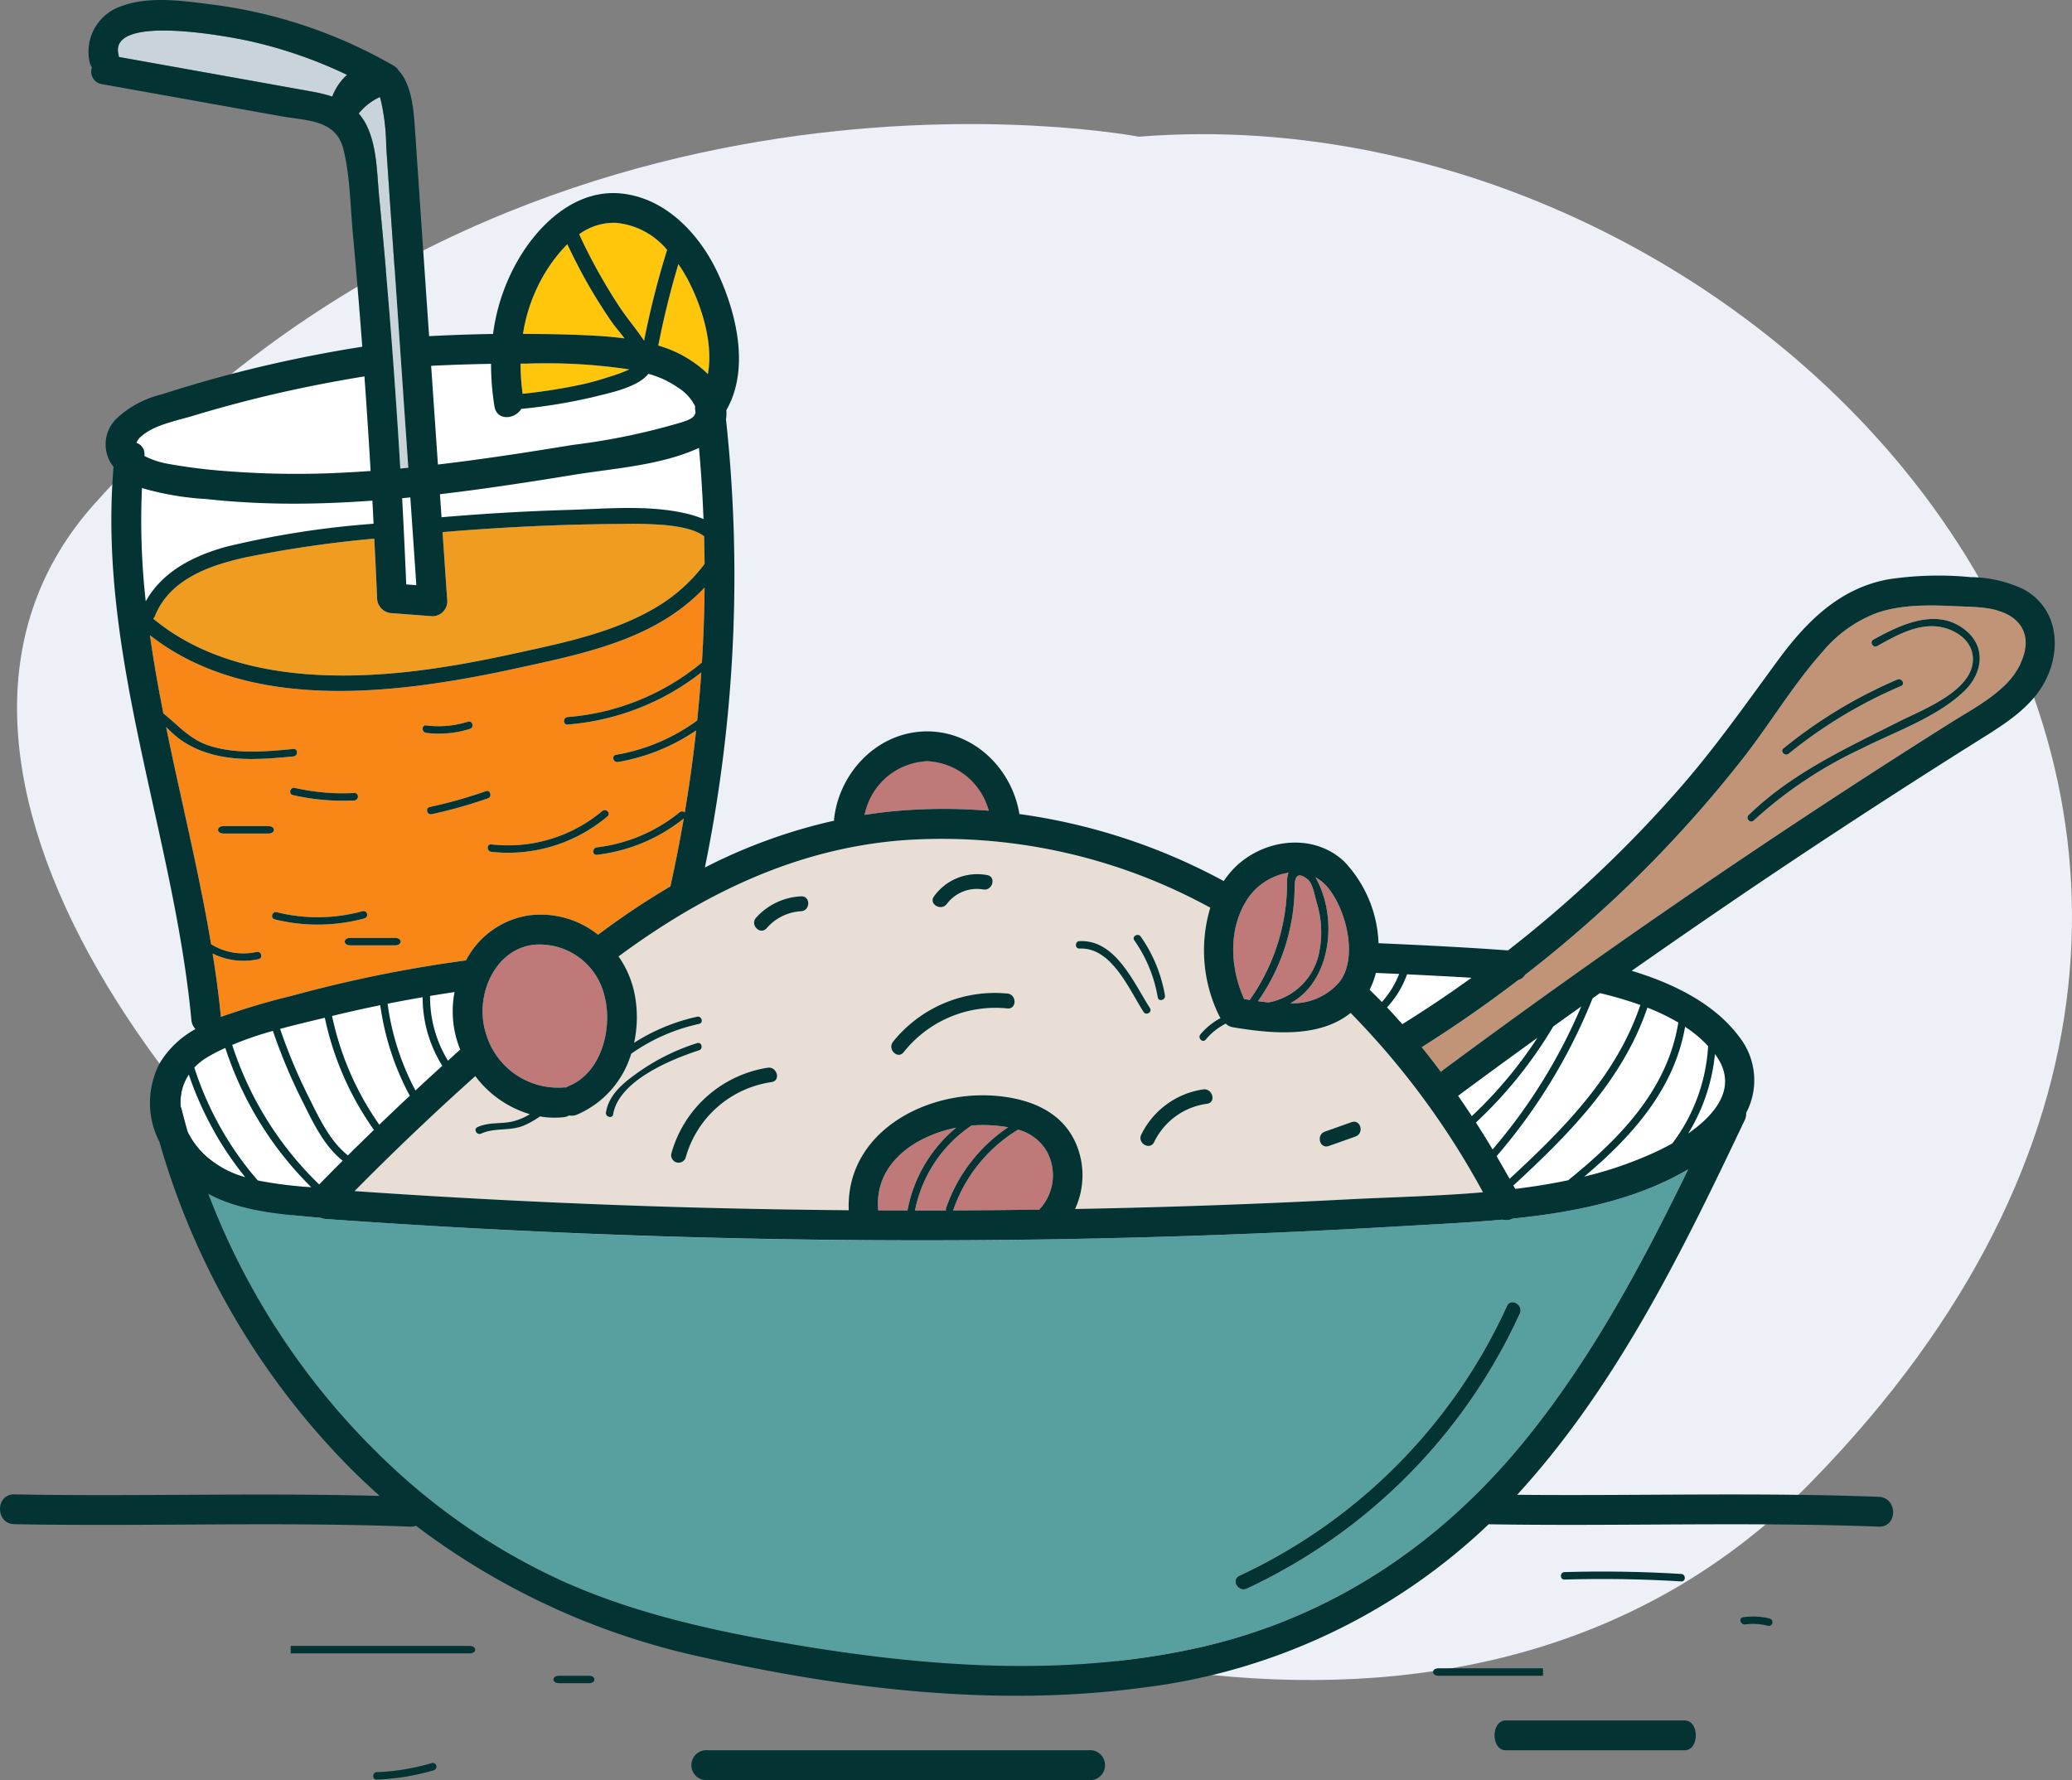 <svg xmlns="http://www.w3.org/2000/svg" width="223.775" height="192.277" viewBox="0 0 223.775 192.277">
  <rect x="0" y="0" width="223.775" height="192.277" fill="#808080" stroke="none"/>
  <defs>
    <style>
      .cls-1 {
        fill: #edf0f7;
      }

      .cls-2 {
        fill: #c9d4da;
      }

      .cls-3 {
        fill: #ffc60b;
      }

      .cls-4 {
        fill: #bf7979;
      }

      .cls-5 {
        fill: #fff;
      }

      .cls-6 {
        fill: #c19478;
      }

      .cls-7 {
        fill: #58a0a0;
      }

      .cls-8 {
        fill: #e8ded5;
      }

      .cls-9 {
        fill: #f09c20;
      }

      .cls-10 {
        fill: #f98717;
      }

      .cls-11 {
        fill: #033333;
      }

      .cls-12 {
        fill: none;
        stroke: #033333;
        stroke-linecap: round;
        stroke-linejoin: round;
        stroke-width: 0;
      }
    </style>
  </defs>
  <g id="Ebene_2" data-name="Ebene 2">
    <g id="Ebene_1-2" data-name="Ebene 1">
      <g>
        <path class="cls-1" d="M122.984,14.766c69.537-5.558,142.106,74.158,72.665,145.274S-36.711,106.868,10.187,54.442,122.984,14.766,122.984,14.766Z"/>
        <path class="cls-2" d="M42.825,32.002C42.453,26.577,42.062,21.153,41.708,15.726a23.213,23.213,0,0,0-.565-4.841c-.042-.15-.077-.282-.111-.406a6.26,6.26,0,0,0-2.291,1.783,5.903,5.903,0,0,1,.758,1.101c1.231,2.347,1.197,5.312,1.449,7.885q1.436,14.658,2.283,29.365c.289-.027.576-.06.865-.088Q43.461,41.263,42.825,32.002Z"/>
        <path class="cls-3" d="M65.751,40.717a16.543,16.543,0,0,0,2.221-.816,60.895,60.895,0,0,0-11.083-.625c-.223-.001-.446.002-.669.002a23.066,23.066,0,0,0,.223,3.261,62.682,62.682,0,0,0,6.339-1A29.536,29.536,0,0,0,65.751,40.717Z"/>
        <path class="cls-3" d="M71.094,37.325a12.848,12.848,0,0,1,4.976,2.719c.131.12.257.246.38.373.598-3.274-.613-7.145-1.994-9.885a17.1,17.1,0,0,0-1.191-2.007Q71.965,32.872,71.094,37.325Z"/>
        <path class="cls-4" d="M106.786,87.572a6.826,6.826,0,0,0-13.412.449c1.493-.232,3.008-.407,4.549-.513A59.626,59.626,0,0,1,106.786,87.572Z"/>
        <path class="cls-3" d="M66.95,33.215c.814,1.224,1.799,2.364,2.609,3.591a93.282,93.282,0,0,1,2.488-9.812,8.167,8.167,0,0,0-5.491-2.921,6.338,6.338,0,0,0-4.008,1.233A59.737,59.737,0,0,0,66.95,33.215Z"/>
        <path class="cls-5" d="M34.47,127.943q1.259-1.295,2.538-2.57c-2.097-1.646-3.315-4.375-4.484-6.703a59.553,59.553,0,0,1-3.051-7.32,37.719,37.719,0,0,0-4.398,1.515A36.6,36.6,0,0,0,34.47,127.943Z"/>
        <path class="cls-5" d="M41.07,108.576c-1.681.345-3.358.71-5.024,1.123-.06.015-.124.03-.184.045a31.843,31.843,0,0,0,5.101,11.744q1.637-1.578,3.298-3.129A28.807,28.807,0,0,1,41.07,108.576Z"/>
        <path class="cls-3" d="M62.843,36.19c1.496.061,3.059.154,4.608.362-.488-.656-1.056-1.294-1.488-1.926q-1.019-1.492-1.946-3.044c-1.007-1.689-1.914-3.43-2.748-5.208a16.874,16.874,0,0,0-3.079,4.331,18.032,18.032,0,0,0-1.712,5.359C58.602,36.071,60.724,36.104,62.843,36.19Z"/>
        <path class="cls-5" d="M49.058,111.145a11.125,11.125,0,0,1,.034-3.989q-1.324.2-2.644.419a13.195,13.195,0,0,0,1.929,6.998c.443-.4.884-.803,1.329-1.201A11.416,11.416,0,0,1,49.058,111.145Z"/>
        <path class="cls-5" d="M15.588,49.252a9.005,9.005,0,0,0,2.466.834,60.369,60.369,0,0,0,6.536.817,97.109,97.109,0,0,0,12.457.152q1.492-.071,2.981-.179-.299-5.112-.667-10.221c-3.999.654-7.971,1.45-11.903,2.433q-3.328.832-6.612,1.825c-1.78.538-4.096.931-5.551,2.173a1.802,1.802,0,0,0-.57.752A1.279,1.279,0,0,1,15.588,49.252Z"/>
        <path class="cls-5" d="M171.096,127.094a41.619,41.619,0,0,0,7.772-2.691c.545-.256,1.142-.559,1.751-.903a19.23,19.23,0,0,0,3.857-10.508,13.796,13.796,0,0,0-2.488-2.082C180.813,117.684,176.209,122.791,171.096,127.094Z"/>
        <path class="cls-5" d="M161.63,124.885q.713,1.212,1.405,2.446c5.829-5.374,11.561-11.151,14.125-18.778a40.483,40.483,0,0,0-4.373-1.282c-.263.186-.524.376-.787.563A60.478,60.478,0,0,1,161.63,124.885Z"/>
        <path class="cls-6" d="M211.532,65.493c-2.918-.135-5.97-.251-8.778.698a14.01,14.01,0,0,0-5.853,4.141c-3.196,3.556-5.679,7.774-8.626,11.539a134.345,134.345,0,0,1-10.635,12.034,135.508,135.508,0,0,1-12.921,11.388,1.263,1.263,0,0,1-.732.56q-5.052,3.866-10.443,7.261,1.068,1.316,2.078,2.673a1.801,1.801,0,0,1,.236-.213q15.98-11.83,32.472-22.948,7.115-4.792,14.324-9.444,3.932-2.538,7.891-5.033c2.107-1.329,4.459-2.56,6.209-4.361,1.681-1.73,3.104-4.92.9-6.851C216.058,65.539,213.535,65.586,211.532,65.493Zm-18.92,15.346a51.578,51.578,0,0,1,12.3-7.44c.472-.202.881.492.406.695a50.868,50.868,0,0,0-12.137,7.314C192.782,81.733,192.21,81.166,192.612,80.84Zm19.493-6.157c-2.963,2.821-7.453,4.351-11.055,6.18a46.014,46.014,0,0,0-11.634,7.755c-.371.362-.941-.207-.569-.569,4.647-4.538,10.536-7.218,16.259-10.114,2.562-1.297,8.191-3.384,7.962-6.938-.137-2.126-2.431-3.325-4.321-3.355-2.17-.034-4.172,1.124-6.009,2.141-.454.251-.859-.444-.406-.695,2.977-1.649,6.903-3.524,9.972-.993C214.574,69.966,214.083,72.799,212.104,74.683Z"/>
        <path class="cls-5" d="M185.211,113.855a20.064,20.064,0,0,1-2.892,8.584c3.012-2.089,5.508-5.127,2.892-8.583Z"/>
        <path class="cls-5" d="M61.867,48.057a71.582,71.582,0,0,0,11.803-2.455c.726-.25,1.319-.459,1.443-1.011-.014-.123-.025-.247-.039-.37a1.716,1.716,0,0,1-.005-.286c-.011-.043-.014-.079-.028-.125A5.114,5.114,0,0,0,73.207,41.853a10.283,10.283,0,0,0-3.184-1.474c-1.171,1.491-4.322,2.087-5.818,2.474A59.224,59.224,0,0,1,56.294,44.168c-.679,1.133-2.636,1.325-2.893-.275a28.538,28.538,0,0,1-.367-4.591q-3.239.049-6.474.212.366,5.332.732,10.665C52.169,49.606,57.025,48.851,61.867,48.057Z"/>
        <path class="cls-2" d="M37.48,8.086A48.859,48.859,0,0,0,26.833,4.412c-2.013-.441-15.227-2.991-14.023,1.536a1.711,1.711,0,0,1,.034.21q10.373,1.858,20.747,3.718a16.691,16.691,0,0,1,2.294.557A5.988,5.988,0,0,1,37.48,8.086Z"/>
        <path class="cls-7" d="M163.375,131.626a1.573,1.573,0,0,1-1.111.112c-3.596.33-7.17.491-10.546.691q-19.543,1.156-39.125,1.45-38.751.582-77.45-2.212a1.71,1.71,0,0,1-.516-.123c-4.067-.373-8.502-.63-12.131-2.595a78.439,78.439,0,0,0,20.525,30.135,68.818,68.818,0,0,0,17.239,11.476c7.396,3.412,15.42,5.301,23.407,6.722,14.924,2.656,30.606,4.035,45.545.744,14.335-3.158,26.245-11.093,35.456-22.413,7.219-8.872,12.652-19.034,17.656-29.312C176.726,129.605,170.046,130.946,163.375,131.626Zm.764,10.262a60.541,60.541,0,0,1-29.478,29.708c-.935.434-1.752-.954-.813-1.39a59.189,59.189,0,0,0,28.9-29.13C163.177,140.132,164.564,140.951,164.138,141.887Z"/>
        <path class="cls-5" d="M35.081,109.932c-1.567.378-3.2.763-4.832,1.203a58.116,58.116,0,0,0,2.97,7.128c1.134,2.259,2.329,4.946,4.354,6.537.929-.926,1.87-1.839,2.812-2.752A32.574,32.574,0,0,1,35.081,109.932Z"/>
        <path class="cls-5" d="M19.595,119.762c.207.833.433,1.661.667,2.487a8.828,8.828,0,0,0,1.768,2.429,10.687,10.687,0,0,0,4.481,2.493,35.815,35.815,0,0,1-6.118-11.101,5.514,5.514,0,0,0-.881,3.463A1.766,1.766,0,0,1,19.595,119.762Z"/>
        <path class="cls-5" d="M45.644,107.714q-1.898.327-3.786.704a27.809,27.809,0,0,0,3.011,9.372q1.441-1.341,2.899-2.666A13.95,13.95,0,0,1,45.644,107.714Z"/>
        <path class="cls-8" d="M97.922,90.728c-11.695.802-21.856,5.738-31.119,12.577a10.716,10.716,0,0,1,1.675,3.776,12.933,12.933,0,0,1,.005,5.557,20.83,20.83,0,0,1,6.805-2.818c.506-.111.72.665.214.776a20.063,20.063,0,0,0-7.334,3.224,10.374,10.374,0,0,1-5.842,6.571,1.401,1.401,0,0,1-.854.092,1.714,1.714,0,0,1-.651.198,9.498,9.498,0,0,1-2.509-.09,9.293,9.293,0,0,1-1.777.998c-1.472.603-3.144.196-4.566.854-.467.216-.876-.478-.406-.695,1.214-.562,2.412-.328,3.695-.594a6.346,6.346,0,0,0,1.962-.807,11.419,11.419,0,0,1-5.886-4.113Q44.634,122.26,38.292,128.656q18.355,1.255,36.75,1.774,8.309.226,16.622.292C91.322,122.427,99.819,117.741,107.504,118.362c3.708.3,7.316,1.694,8.786,5.369a8.679,8.679,0,0,1-.181,6.858q14.62-.278,29.227-1.026c4.809-.25,9.837-.35,14.826-.778a86.519,86.519,0,0,0-14.296-19.374c-3.387,2.738-8.544,2.246-12.684,1.554a1.413,1.413,0,0,1-.803-.398,6.832,6.832,0,0,0-2.164,1.729c-.333.398-.899-.174-.569-.569a7.384,7.384,0,0,1,2.172-1.761,1.723,1.723,0,0,1-.166-.28,16.025,16.025,0,0,1-.941-11.643A60.285,60.285,0,0,0,97.922,90.728ZM66.223,120.36c-.085.511-.861.293-.776-.214.334-2.005,1.989-3.262,3.566-4.381a23.019,23.019,0,0,1,6.273-3.094c.495-.16.705.617.214.776C72.439,114.439,66.825,116.75,66.223,120.36Zm17.113-3.478a11.302,11.302,0,0,0-9.281,8.153.806.806,0,0,1-1.552-.428,12.864,12.864,0,0,1,10.405-9.277C83.923,115.176,84.357,116.727,83.336,116.882Zm3.181-18.455a5.319,5.319,0,0,0-3.723,1.841c-.691.775-1.826-.367-1.138-1.138a6.959,6.959,0,0,1,4.862-2.312C87.554,96.757,87.547,98.368,86.517,98.428Zm14.356-1.608a5.758,5.758,0,0,1,5.739-2.297c1.02.178.586,1.73-.428,1.553a4.057,4.057,0,0,0-3.921,1.557C101.652,98.456,100.255,97.652,100.873,96.819Zm7.926,12.108a12.646,12.646,0,0,0-11.21,4.732c-.65.807-1.782-.339-1.139-1.139a14.109,14.109,0,0,1,12.348-5.204C109.823,107.414,109.83,109.025,108.799,108.927Zm34.28,13.308q1.445-.513,2.89-1.026c.98-.348,1.398,1.208.428,1.553q-1.445.513-2.89,1.026C142.527,124.135,142.109,122.579,143.079,122.235ZM123.198,101.164a15.654,15.654,0,0,1,2.616,6.354c.088.508-.688.724-.776.214a15.108,15.108,0,0,0-2.535-6.161C122.205,101.144,122.903,100.743,123.198,101.164Zm-6.614,1.294c-.519.024-.516-.781,0-.805,3.903-.181,5.854,4.497,7.614,7.246.28.438-.416.841-.695.406C121.917,106.83,120.052,102.297,116.583,102.458Zm13.356,15.214c1.015-.147,1.45,1.405.428,1.553a7.427,7.427,0,0,0-5.721,4.142c-.458.931-1.846.114-1.39-.813A8.889,8.889,0,0,1,129.939,117.672Z"/>
        <path class="cls-4" d="M136.989,108.279a6.828,6.828,0,0,0,5.516-5.579,10.836,10.836,0,0,0-.306-5.223c-.196-.685-.426-2.054-.943-2.473-1.172-.951-1.435-.234-1.434.785a21.676,21.676,0,0,1-3.964,12.355Q136.414,108.221,136.989,108.279Z"/>
        <path class="cls-5" d="M167.751,110.875a46.794,46.794,0,0,1-8.355,10.374q.921,1.437,1.803,2.909a59.36,59.36,0,0,0,9.576-15.447Q169.261,109.79,167.751,110.875Z"/>
        <path class="cls-5" d="M163.437,128.055c.068.122.136.244.203.366,1.928-.236,3.841-.54,5.724-.936,5.526-4.47,10.723-9.742,11.893-17.035a22.873,22.873,0,0,0-3.343-1.613C175.279,116.643,169.408,122.554,163.437,128.055Z"/>
        <path class="cls-4" d="M134.368,107.914q.295.049.602.097A21.942,21.942,0,0,0,139.006,95.13a2.612,2.612,0,0,1,.152-.862,6.516,6.516,0,0,0-4.352,2.722C132.62,100.195,132.826,104.494,134.368,107.914Z"/>
        <path class="cls-4" d="M57.553,102.058c-4.285.583-6.298,5.697-5.093,9.493a8.108,8.108,0,0,0,8.361,5.911,1.73,1.73,0,0,1,.323-.001,1.825,1.825,0,0,1,.325-.175c3.522-1.456,4.69-6.252,3.83-9.637A7.194,7.194,0,0,0,57.553,102.058Z"/>
        <path class="cls-5" d="M151.96,105.242a10.455,10.455,0,0,1-2.161,3.569c.563.597,1.106,1.207,1.645,1.818q3.825-2.389,7.483-5.016Q155.445,105.4,151.96,105.242Z"/>
        <path class="cls-5" d="M151.107,105.201q-1.258-.058-2.516-.112a8.107,8.107,0,0,1-.677,1.817c.446.439.893.877,1.325,1.325A9.652,9.652,0,0,0,151.107,105.201Z"/>
        <path class="cls-4" d="M139.354,108.367a6.584,6.584,0,0,0,5.367-2.377c1.97-2.662.635-7.902-1.422-10.245a4.507,4.507,0,0,0-1.232-.984C144.601,99.238,143.699,106.042,139.354,108.367Z"/>
        <path class="cls-5" d="M22.265,53.902a30.983,30.983,0,0,1-6.789-1.145c-.049-.017-.096-.04-.144-.058a78.536,78.536,0,0,0,.408,12.257c1.804-3.234,5.177-4.937,8.746-5.911a98.014,98.014,0,0,1,15.862-2.471c-.043-.833-.081-1.665-.126-2.498-3.132.225-6.269.355-9.411.323C27.956,54.37,25.101,54.215,22.265,53.902Z"/>
        <path class="cls-9" d="M16.744,66.518a.852.852,0,0,1-.204.302c4.98,4.157,11.519,5.771,17.929,6.084,7.095.346,14.151-.796,21.061-2.305,5.337-1.166,10.99-2.305,15.696-5.22a18.087,18.087,0,0,0,4.869-4.471q-.011-1.494-.054-2.987c-1.124-.878-3.287-1.114-4.31-1.214a44.163,44.163,0,0,0-4.499-.114c-6.49.031-12.973.339-19.439.883q.257,3.738.513,7.475a1.617,1.617,0,0,1-1.61,1.61l-4.361-.332a1.653,1.653,0,0,1-1.61-1.61c-.088-2.147-.198-4.293-.304-6.44a127.186,127.186,0,0,0-13.892,2.023C22.687,61.043,18.328,62.56,16.744,66.518Z"/>
        <path class="cls-5" d="M47.513,53.381q.086,1.244.171,2.489c4.515-.382,9.039-.654,13.568-.786,4.119-.12,8.579-.563,12.638.335a12.516,12.516,0,0,1,2.088.644q-.149-3.849-.488-7.692c-4.071,1.898-9.222,2.213-13.549,2.918C57.155,52.07,52.343,52.813,47.513,53.381Z"/>
        <path class="cls-10" d="M50.325,103.738a9.201,9.201,0,0,1,6.797-4.863,9.92,9.92,0,0,1,7.468,2.09,83.5,83.5,0,0,1,7.81-5.219q.816-3.655,1.447-7.341A18.383,18.383,0,0,1,64.459,92.333c-.514.062-.508-.744,0-.805a17.406,17.406,0,0,0,8.946-3.786.423.423,0,0,1,.553.018q.743-4.414,1.228-8.86A21.361,21.361,0,0,1,66.741,82.311c-.508.088-.723-.688-.214-.776a20.695,20.695,0,0,0,8.772-3.709q.264-2.591.442-5.189a26.82,26.82,0,0,1-14.436,5.626c-.517.042-.513-.764,0-.805a25.931,25.931,0,0,0,14.504-5.891q.247-4.043.288-8.096a20.326,20.326,0,0,1-2.38,2.141C68.669,69.494,62.04,70.823,55.959,72.152c-12.618,2.758-28.845,5.008-39.766-3.535.399,2.825.9,5.641,1.455,8.453,1.579,1.237,2.822,2.788,4.944,3.472,2.941.947,6.078.642,9.098.361.517-.048.511.757,0,.805-3.088.288-6.306.581-9.312-.39A10.258,10.258,0,0,1,19.269,79.733a14.558,14.558,0,0,1-1.329-1.207c1.594,7.821,3.548,15.612,4.86,23.465a6.599,6.599,0,0,0,4.917.834c.506-.11.72.666.214.776a7.461,7.461,0,0,1-4.966-.603c.363,2.275.669,4.555.893,6.843a78.158,78.158,0,0,1,7.781-2.312A142.886,142.886,0,0,1,50.325,103.738Zm14.716-16.134c.395-.33.967.237.569.569A16.615,16.615,0,0,1,53.061,92.012c-.511-.055-.515-.86,0-.805A15.837,15.837,0,0,0,65.042,87.604ZM52.689,86.234a50.399,50.399,0,0,1-6.063,1.71c-.506.109-.72-.667-.214-.776a50.413,50.413,0,0,0,6.063-1.71C52.965,85.285,53.175,86.063,52.689,86.234Zm-6.659-7.879a10.515,10.515,0,0,0,4.509-.402c.496-.156.707.622.214.776a11.043,11.043,0,0,1-4.723.43C45.521,79.097,45.517,78.291,46.029,78.355ZM42.666,102.111H37.835c-.805,0-.805-.805,0-.805H42.666C43.471,101.306,43.471,102.111,42.666,102.111ZM31.846,85.105a23.39,23.39,0,0,0,6.42.551c.519-.026.516.779,0,.805a24.171,24.171,0,0,1-6.634-.58C31.126,85.766,31.341,84.99,31.846,85.105Zm-7.696,4.931h0c-.805,0-.805-.805,0-.805h4.83c.805,0,.805.805,0,.805ZM29.885,98.53a18.36,18.36,0,0,0,9.284-.111.403.403,0,0,1,.214.776,19.286,19.286,0,0,1-9.712.111C29.167,99.183,29.381,98.407,29.885,98.53Z"/>
        <path class="cls-4" d="M112.994,124.262a5.104,5.104,0,0,0-3.04-2.241,16.373,16.373,0,0,0-7.004,8.698c-.004.011-.011.016-.016.026q4.651-.019,9.301-.089A5.379,5.379,0,0,0,112.994,124.262Z"/>
        <path class="cls-5" d="M44.968,63.21q-.325-4.742-.651-9.484c-.296.029-.591.061-.887.089.17,3.103.312,6.207.445,9.312Z"/>
        <path class="cls-4" d="M102.177,130.75a.345.345,0,0,1-.004-.246,17.234,17.234,0,0,1,6.706-8.743,16.013,16.013,0,0,0-2.7-.239c-.409-.005-.83.017-1.254.052a14.376,14.376,0,0,0-6.105,9.175C99.939,130.75,101.058,130.754,102.177,130.75Z"/>
        <path class="cls-4" d="M103.267,121.808c-4.481.895-8.897,3.925-8.415,8.932q1.579.008,3.157.008A15.208,15.208,0,0,1,103.267,121.808Z"/>
        <path class="cls-5" d="M157.47,118.36c.503.727,1.002,1.457,1.486,2.199a46.13,46.13,0,0,0,7.085-8.461q-4.297,3.104-8.56,6.255Z"/>
        <path class="cls-5" d="M27.836,127.509a44.478,44.478,0,0,0,5.784.728,37.435,37.435,0,0,1-9.283-15.048,20.549,20.549,0,0,0-1.957,1.013,6.481,6.481,0,0,0-1.391,1.111A34.905,34.905,0,0,0,27.836,127.509Z"/>
        <path class="cls-11" d="M82.908,115.33a12.864,12.864,0,0,0-10.405,9.277.806.806,0,0,0,1.552.428,11.302,11.302,0,0,1,9.281-8.153C84.357,116.727,83.923,115.176,82.908,115.33Z"/>
        <path class="cls-11" d="M123.256,122.553c-.455.927.933,1.744,1.39.813a7.427,7.427,0,0,1,5.721-4.142c1.022-.148.587-1.7-.428-1.553A8.889,8.889,0,0,0,123.256,122.553Z"/>
        <path class="cls-11" d="M143.507,123.787q1.445-.513,2.89-1.026c.97-.344.552-1.9-.428-1.553q-1.445.513-2.89,1.026C142.109,122.579,142.527,124.135,143.507,123.787Z"/>
        <path class="cls-11" d="M102.263,97.632a4.057,4.057,0,0,1,3.921-1.557c1.013.177,1.448-1.374.428-1.553a5.758,5.758,0,0,0-5.739,2.297C100.255,97.652,101.652,98.456,102.263,97.632Z"/>
        <path class="cls-11" d="M108.799,107.317A14.109,14.109,0,0,0,96.451,112.521c-.644.8.488,1.946,1.139,1.139a12.646,12.646,0,0,1,11.21-4.732C109.83,109.025,109.823,107.414,108.799,107.317Z"/>
        <path class="cls-11" d="M86.517,96.818a6.959,6.959,0,0,0-4.862,2.312c-.688.771.447,1.914,1.138,1.138a5.319,5.319,0,0,1,3.723-1.841C87.547,98.368,87.554,96.757,86.517,96.818Z"/>
        <path class="cls-11" d="M162.748,141.075A59.189,59.189,0,0,1,133.848,170.205c-.939.436-.122,1.824.813,1.39a60.541,60.541,0,0,0,29.478-29.708C164.564,140.951,163.177,140.132,162.748,141.075Z"/>
        <path class="cls-11" d="M218.562,63.659a13.698,13.698,0,0,0-5.751-1.32,36.136,36.136,0,0,0-8.856.235c-5.264.957-8.852,4.553-11.903,8.703-3.421,4.653-6.704,9.339-10.502,13.705a133.315,133.315,0,0,1-18.686,17.677c-4.655-.343-9.32-.571-13.983-.777a13.503,13.503,0,0,0-3.744-8.86c-3.454-3.206-8.997-2.351-12.051.97a11.104,11.104,0,0,0-.927,1.174,64.779,64.779,0,0,0-22.065-7.236c-.782-4.846-4.867-8.929-9.967-8.928-5.29.001-9.496,4.391-10.046,9.472a1.635,1.635,0,0,0-.001.173,58.58,58.58,0,0,0-13.952,5.058A157.481,157.481,0,0,0,78.407,45.295a3.808,3.808,0,0,0,.034-.983c2.542-4.42,1.123-10.41-.896-14.765-1.935-4.174-5.561-8.116-10.382-8.639-4.987-.541-9.042,3.332-11.323,7.367a21.549,21.549,0,0,0-2.59,7.799c-2.304.034-4.607.117-6.908.236q-.448-6.521-.895-13.041c-.204-2.978-.396-5.957-.605-8.934-.136-1.944-.241-4.163-1.201-5.909a4.083,4.083,0,0,0-.581-.799,1.489,1.489,0,0,0-.516-.514A52.461,52.461,0,0,0,23.074.514c-3.119-.401-6.951-.993-9.967.157a5.169,5.169,0,0,0-3.402,6.133,1.648,1.648,0,0,0,.224.49A1.357,1.357,0,0,0,11.031,9.091q9.689,1.736,19.378,3.473c2.746.492,5.877.348,6.677,3.547.727,2.907.742,6.095,1.018,9.073.379,4.086.712,8.176,1.023,12.268a146.534,146.534,0,0,0-14.371,3.006q-3.685.974-7.314,2.147a10.83,10.83,0,0,0-4.828,2.58,3.884,3.884,0,0,0-.349,5.246c-1.735,20.337,6.515,39.7,8.405,59.735a1.63,1.63,0,0,0,.441.989,10.31,10.31,0,0,0-3.822,3.618,9.208,9.208,0,0,0-.07,8.567A82.199,82.199,0,0,0,36.792,157.52q2.047,2.135,4.224,4.063c-13.151-.356-26.308.074-39.461-.166-2.073-.038-2.073,3.182,0,3.22,14.255.26,28.514-.28,42.765.263a1.607,1.607,0,0,0,.607-.092A78.693,78.693,0,0,0,76.087,179.049c15.366,3.435,31.698,5.351,47.381,3.236a65.614,65.614,0,0,0,37.306-17.64c14.043.233,28.089-.279,42.128.255,2.072.079,2.069-3.141,0-3.22-13.013-.495-26.033-.095-39.05-.218,10.72-11.712,17.817-26.237,24.572-40.46a1.66,1.66,0,0,0,.163-.795,7.569,7.569,0,0,0-.704-8.151c-2.692-3.667-7.224-5.853-11.663-7.194q6.507-4.564,13.087-9.02,8.081-5.453,16.282-10.725,3.937-2.531,7.9-5.02c2.275-1.43,4.653-2.847,6.365-4.965C222.68,71.635,222.91,66.055,218.562,63.659Zm-68.763,45.152a10.455,10.455,0,0,0,2.161-3.569q3.485.164,6.968.371-3.651,2.634-7.483,5.016C150.904,110.017,150.361,109.407,149.799,108.81Zm-1.208-3.722q1.258.055,2.516.112a9.652,9.652,0,0,1-1.868,3.03c-.432-.448-.879-.886-1.325-1.325A8.107,8.107,0,0,0,148.591,105.089Zm-3.87.901a6.584,6.584,0,0,1-5.367,2.377c4.345-2.325,5.247-9.129,2.713-13.607a4.507,4.507,0,0,1,1.232.984C145.355,98.088,146.691,103.328,144.721,105.989ZM141.256,95.004c.517.419.747,1.788.943,2.473a10.836,10.836,0,0,1,.306,5.223,6.828,6.828,0,0,1-5.516,5.579q-.575-.057-1.131-.135a21.676,21.676,0,0,0,3.964-12.355C139.821,94.769,140.084,94.053,141.256,95.004Zm-2.099-.736a2.612,2.612,0,0,0-.152.862,21.942,21.942,0,0,1-4.035,12.882q-.307-.049-.602-.097c-1.542-3.42-1.748-7.719.437-10.925A6.516,6.516,0,0,1,139.157,94.268Zm-7.505,15.419a1.723,1.723,0,0,0,.166.28,7.384,7.384,0,0,0-2.172,1.761c-.33.395.236.967.569.569a6.832,6.832,0,0,1,2.164-1.729,1.413,1.413,0,0,0,.803.398c4.14.692,9.297,1.184,12.684-1.554a86.519,86.519,0,0,1,14.296,19.374c-4.989.427-10.017.528-14.826.778q-14.603.758-29.227,1.026a8.679,8.679,0,0,0,.181-6.858c-1.47-3.675-5.078-5.069-8.786-5.369-7.685-.621-16.182,4.065-15.839,12.361q-8.312-.071-16.622-.292Q56.65,129.93,38.292,128.656q6.331-6.409,13.042-12.42a11.419,11.419,0,0,0,5.886,4.113,6.346,6.346,0,0,1-1.962.807c-1.283.265-2.481.032-3.695.594-.47.217-.061.911.406.695,1.422-.658,3.094-.251,4.566-.854a9.293,9.293,0,0,0,1.777-.998,9.498,9.498,0,0,0,2.509.09,1.714,1.714,0,0,0,.651-.198,1.401,1.401,0,0,0,.854-.092,10.374,10.374,0,0,0,5.842-6.571,20.063,20.063,0,0,1,7.334-3.224c.506-.111.292-.887-.214-.776a20.83,20.83,0,0,0-6.805,2.818,12.933,12.933,0,0,0-.005-5.557,10.716,10.716,0,0,0-1.675-3.776c9.263-6.839,19.424-11.775,31.119-12.577a60.285,60.285,0,0,1,32.788,7.316A16.025,16.025,0,0,0,131.652,109.686Zm49.606.763c-1.17,7.293-6.367,12.564-11.893,17.035-1.883.397-3.796.701-5.724.936-.067-.123-.136-.244-.203-.366,5.971-5.501,11.842-11.411,14.478-19.217A22.873,22.873,0,0,1,181.257,110.45Zm-21.862,10.799A46.794,46.794,0,0,0,167.751,110.875q1.509-1.085,3.024-2.164a59.36,59.36,0,0,1-9.576,15.447Q160.318,122.685,159.396,121.249Zm-.439-.69c-.484-.742-.983-1.472-1.486-2.199l.011-.007q4.26-3.154,8.56-6.255A46.13,46.13,0,0,1,158.956,120.559ZM94.852,130.74c-.482-5.008,3.934-8.038,8.415-8.932A15.208,15.208,0,0,0,98.009,130.748Q96.43,130.746,94.852,130.74Zm10.073-9.165c.424-.035.845-.057,1.254-.052a16.013,16.013,0,0,1,2.7.239,17.234,17.234,0,0,0-6.706,8.743.345.345,0,0,0,.004.246c-1.119.004-2.238-0-3.357-.001A14.376,14.376,0,0,1,104.925,121.575Zm-1.976,9.143a16.373,16.373,0,0,1,7.004-8.698,5.104,5.104,0,0,1,3.04,2.241,5.379,5.379,0,0,1-.759,6.394q-4.65.068-9.301.089C102.938,130.735,102.945,130.729,102.949,130.718ZM40.949,21.248c-.252-2.573-.218-5.538-1.449-7.885a5.903,5.903,0,0,0-.758-1.101,6.26,6.26,0,0,1,2.291-1.783c.034.123.069.256.111.406a23.213,23.213,0,0,1,.565,4.841c.354,5.426.745,10.851,1.117,16.276q.636,9.261,1.271,18.522c-.288.029-.576.061-.865.088Q42.367,35.911,40.949,21.248Zm3.367,32.477q.325,4.742.651,9.484l-1.093-.083c-.133-3.105-.275-6.209-.445-9.312C43.725,53.787,44.021,53.755,44.317,53.725ZM40.726,64.62a1.653,1.653,0,0,0,1.61,1.61l4.361.332a1.617,1.617,0,0,0,1.61-1.61q-.256-3.738-.513-7.475c6.466-.544,12.949-.851,19.439-.883a44.163,44.163,0,0,1,4.499.114c1.022.1,3.185.336,4.31,1.214q.04,1.494.054,2.987a18.087,18.087,0,0,1-4.869,4.471c-4.706,2.915-10.359,4.054-15.696,5.22C48.621,72.109,41.565,73.251,34.47,72.904c-6.41-.313-12.949-1.928-17.929-6.084a.852.852,0,0,0,.204-.302c1.585-3.958,5.943-5.475,9.786-6.315a127.186,127.186,0,0,1,13.892-2.023C40.528,60.326,40.638,62.472,40.726,64.62Zm35.253-8.556a12.516,12.516,0,0,0-2.088-.644c-4.059-.898-8.52-.455-12.638-.335-4.53.132-9.053.403-13.568.786q-.085-1.244-.171-2.489c4.83-.569,9.642-1.311,14.429-2.091,4.326-.705,9.478-1.02,13.549-2.918Q75.83,52.214,75.979,56.064Zm-35.633.51A98.014,98.014,0,0,0,24.485,59.045c-3.569.974-6.942,2.677-8.746,5.911a78.536,78.536,0,0,1-.408-12.257c.049.018.095.041.144.058a30.983,30.983,0,0,0,6.789,1.145c2.837.313,5.691.468,8.545.497,3.142.032,6.279-.099,9.411-.323C40.265,54.908,40.304,55.741,40.346,56.574ZM23.857,109.84c-.224-2.288-.529-4.568-.893-6.843a7.461,7.461,0,0,0,4.966.603c.506-.11.292-.886-.214-.776a6.599,6.599,0,0,1-4.917-.834c-1.313-7.853-3.266-15.644-4.86-23.465a14.558,14.558,0,0,0,1.329,1.207,10.258,10.258,0,0,0,3.109,1.585c3.006.97,6.224.677,9.312.39.511-.048.517-.853,0-.805-3.02.281-6.158.586-9.098-.361-2.122-.683-3.365-2.234-4.944-3.472-.555-2.812-1.056-5.628-1.455-8.453,10.921,8.543,27.149,6.292,39.766,3.535,6.08-1.329,12.71-2.658,17.757-6.541a20.326,20.326,0,0,0,2.38-2.141q-.035,4.052-.288,8.096a25.931,25.931,0,0,1-14.504,5.891c-.513.041-.517.847,0,.805a26.82,26.82,0,0,0,14.436-5.626q-.177,2.598-.442,5.189a20.695,20.695,0,0,1-8.772,3.709c-.509.088-.294.864.214.776a21.361,21.361,0,0,0,8.445-3.412q-.484,4.444-1.228,8.86a.423.423,0,0,0-.553-.018A17.406,17.406,0,0,1,64.459,91.528c-.508.061-.514.867,0,.805a18.383,18.383,0,0,0,9.389-3.927q-.636,3.684-1.447,7.341a83.5,83.5,0,0,0-7.81,5.219,9.92,9.92,0,0,0-7.468-2.09,9.201,9.201,0,0,0-6.797,4.863,142.886,142.886,0,0,0-18.687,3.79A78.158,78.158,0,0,0,23.857,109.84Zm37.613,7.447a1.825,1.825,0,0,0-.325.175,1.73,1.73,0,0,0-.323.001,8.108,8.108,0,0,1-8.361-5.911c-1.204-3.796.809-8.91,5.093-9.493a7.194,7.194,0,0,1,7.747,5.592C66.159,111.036,64.992,115.831,61.47,117.287Zm-23.896,7.513c-2.025-1.592-3.221-4.278-4.354-6.537a58.116,58.116,0,0,1-2.97-7.128c1.632-.44,3.265-.825,4.832-1.203a32.574,32.574,0,0,0,5.304,12.116C39.444,122.961,38.503,123.875,37.574,124.801Zm3.389-3.313a31.843,31.843,0,0,1-5.101-11.744c.061-.015.124-.03.184-.045,1.667-.413,3.344-.778,5.024-1.123a28.807,28.807,0,0,0,3.191,9.783Q42.601,119.911,40.963,121.488Zm3.906-3.698a27.809,27.809,0,0,1-3.011-9.372q1.889-.376,3.786-.704a13.95,13.95,0,0,0,2.124,7.409Q46.31,116.448,44.869,117.79Zm3.508-3.216A13.195,13.195,0,0,1,46.448,107.575q1.32-.221,2.644-.419a11.125,11.125,0,0,0-.034,3.989,11.416,11.416,0,0,0,.647,2.228C49.26,113.77,48.819,114.173,48.377,114.573Zm-18.903-3.224a59.553,59.553,0,0,0,3.051,7.32c1.169,2.328,2.387,5.058,4.484,6.703q-1.275,1.278-2.538,2.57a36.6,36.6,0,0,1-9.395-15.078A37.719,37.719,0,0,1,29.473,111.349Zm70.654-29.127a7.179,7.179,0,0,1,6.659,5.35,59.626,59.626,0,0,0-8.864-.064c-1.541.106-3.056.281-4.549.513A7.179,7.179,0,0,1,100.127,82.223ZM74.456,30.532C75.837,33.272,77.047,37.143,76.45,40.417c-.124-.127-.249-.253-.38-.373a12.848,12.848,0,0,0-4.976-2.719q.871-4.455,2.171-8.799A17.1,17.1,0,0,1,74.456,30.532Zm-18.012,12.007a23.066,23.066,0,0,1-.223-3.261c.223 0.0.446-.003.669-.002a60.895,60.895,0,0,1,11.083.625,16.543,16.543,0,0,1-2.221.816,29.536,29.536,0,0,1-2.969.823A62.682,62.682,0,0,1,56.444,42.539ZM66.557,24.072a8.167,8.167,0,0,1,5.491,2.921,93.282,93.282,0,0,0-2.488,9.812c-.81-1.226-1.795-2.367-2.609-3.591a59.737,59.737,0,0,1-4.402-7.91A6.338,6.338,0,0,1,66.557,24.072Zm-5.287,2.303c.835,1.778,1.741,3.519,2.748,5.208q.925,1.552,1.946,3.044c.431.632.999,1.27,1.488,1.926-1.55-.208-3.112-.301-4.608-.362-2.12-.087-4.242-.119-6.364-.127a18.032,18.032,0,0,1,1.712-5.359A16.874,16.874,0,0,1,61.27,26.374ZM53.035,39.301a28.538,28.538,0,0,0,.367,4.591c.256,1.6,2.213,1.409,2.893.275a59.224,59.224,0,0,0,7.911-1.314c1.496-.387,4.646-.983,5.818-2.474A10.283,10.283,0,0,1,73.207,41.853a5.114,5.114,0,0,1,1.835,1.956c.015.046.017.082.028.125a1.716,1.716,0,0,0,.005.286c.014.123.025.247.039.37-.125.552-.717.761-1.443,1.011A71.582,71.582,0,0,1,61.867,48.057c-4.842.794-9.698,1.549-14.573,2.121q-.366-5.332-.732-10.665Q49.796,39.351,53.035,39.301ZM12.844,6.157a1.711,1.711,0,0,0-.034-.21C11.606,1.421,24.82,3.971,26.833,4.412A48.859,48.859,0,0,1,37.48,8.086a5.988,5.988,0,0,0-1.595,2.346,16.691,16.691,0,0,0-2.294-.557Q23.219,8.006,12.844,6.157Zm2.451,40.928c1.455-1.242,3.771-1.634,5.551-2.173q3.283-.993,6.612-1.825c3.932-.983,7.904-1.779,11.903-2.433q.367,5.108.667,10.221-1.489.106-2.981.179a97.109,97.109,0,0,1-12.457-.152,60.369,60.369,0,0,1-6.536-.817,9.005,9.005,0,0,1-2.466-.834,1.279,1.279,0,0,0-.863-1.415A1.802,1.802,0,0,1,15.295,47.085Zm7.083,67.117a20.549,20.549,0,0,1,1.957-1.013A37.435,37.435,0,0,0,33.619,128.237a44.478,44.478,0,0,1-5.784-.728,34.905,34.905,0,0,1-6.848-12.196A6.481,6.481,0,0,1,22.378,114.202Zm-1.985,1.866a35.815,35.815,0,0,0,6.118,11.101,10.687,10.687,0,0,1-4.481-2.493,8.828,8.828,0,0,1-1.768-2.429c-.234-.825-.46-1.653-.667-2.487a1.766,1.766,0,0,0-.082-.23A5.514,5.514,0,0,1,20.394,116.069Zm108.819,61.957c-14.939,3.291-30.622,1.911-45.545-.744-7.987-1.421-16.011-3.31-23.407-6.722a68.818,68.818,0,0,1-17.239-11.476,78.439,78.439,0,0,1-20.525-30.135c3.629,1.965,8.064,2.222,12.131,2.595a1.71,1.71,0,0,0,.516.123q38.656,2.777,77.45,2.212,19.575-.294,39.125-1.45c3.376-.2,6.949-.361,10.546-.691a1.573,1.573,0,0,0,1.111-.112c6.671-.679,13.351-2.021,18.95-5.325-5.003,10.278-10.437,20.441-17.656,29.312C155.458,166.932,143.548,174.868,129.213,178.026Zm53.107-55.587a20.064,20.064,0,0,0,2.892-8.584v0C187.828,117.311,185.332,120.349,182.32,122.438Zm2.157-9.447a19.23,19.23,0,0,1-3.857,10.508c-.609.344-1.205.647-1.751.903a41.619,41.619,0,0,1-7.772,2.691c5.113-4.303,9.717-9.409,10.892-16.185A13.796,13.796,0,0,1,184.477,112.991Zm-7.317-4.438c-2.564,7.627-8.296,13.404-14.125,18.778q-.691-1.234-1.405-2.446a60.478,60.478,0,0,0,10.371-17.051c.263-.187.523-.377.787-.563A40.483,40.483,0,0,1,177.16,108.553ZM216.753,73.786c-1.75,1.802-4.102,3.033-6.209,4.361q-3.958,2.496-7.891,5.033-7.208,4.652-14.324,9.444-16.491,11.107-32.472,22.948a1.801,1.801,0,0,0-.236.213q-1.011-1.356-2.078-2.673,5.385-3.391,10.443-7.261a1.263,1.263,0,0,0,.732-.56,135.508,135.508,0,0,0,12.921-11.388,134.345,134.345,0,0,0,10.635-12.034c2.947-3.765,5.43-7.983,8.626-11.539a14.01,14.01,0,0,1,5.853-4.141c2.808-.948,5.86-.832,8.778-.698,2.003.092,4.527.045,6.121,1.442C219.856,68.866,218.433,72.056,216.753,73.786Z"/>
        <path class="cls-11" d="M31.632,85.881a24.171,24.171,0,0,0,6.634.58c.516-.026.519-.831,0-.805a23.39,23.39,0,0,1-6.42-.551C31.341,84.99,31.126,85.766,31.632,85.881Z"/>
        <path class="cls-11" d="M46.626,87.944a50.399,50.399,0,0,0,6.063-1.71c.486-.17.277-.948-.214-.776a50.413,50.413,0,0,1-6.063,1.71C45.906,87.277,46.12,88.053,46.626,87.944Z"/>
        <path class="cls-11" d="M53.061,92.012a16.615,16.615,0,0,0,12.55-3.838c.398-.332-.174-.899-.569-.569A15.837,15.837,0,0,1,53.061,91.207C52.546,91.152,52.55,91.957,53.061,92.012Z"/>
        <path class="cls-11" d="M39.383,99.195a.403.403,0,0,0-.214-.776,18.36,18.36,0,0,1-9.284.111c-.503-.123-.718.653-.214.776A19.286,19.286,0,0,0,39.383,99.195Z"/>
        <path class="cls-11" d="M37.835,102.111H42.666c.805,0,.805-.805,0-.805H37.835C37.03,101.306,37.03,102.111,37.835,102.111Z"/>
        <path class="cls-11" d="M46.029,79.16a11.043,11.043,0,0,0,4.723-.43c.493-.154.282-.932-.214-.776a10.515,10.515,0,0,1-4.509.402C45.517,78.291,45.521,79.097,46.029,79.16Z"/>
        <path class="cls-11" d="M28.98,89.231H24.15c-.805,0-.805.805,0,.805h4.83C29.785,90.036,29.785,89.231,28.98,89.231Z"/>
        <path class="cls-11" d="M75.284,112.672a23.019,23.019,0,0,0-6.273,3.094c-1.576,1.119-3.231,2.376-3.566,4.381-.085.507.691.725.776.214.602-3.61,6.217-5.921,9.276-6.912C75.989,113.289,75.779,112.511,75.284,112.672Z"/>
        <path class="cls-11" d="M124.197,108.899c-1.76-2.749-3.711-7.428-7.614-7.246-.516.024-.519.829,0,.805,3.468-.161,5.334,4.373,6.919,6.848C123.781,109.74,124.478,109.337,124.197,108.899Z"/>
        <path class="cls-11" d="M125.038,107.732c.088.51.864.294.776-.214a15.654,15.654,0,0,0-2.616-6.354c-.294-.422-.993-.02-.695.406A15.108,15.108,0,0,1,125.038,107.732Z"/>
        <path class="cls-11" d="M212.303,68.094c-3.07-2.531-6.995-.656-9.972.993-.453.251-.048.947.406.695,1.837-1.017,3.839-2.176,6.009-2.141,1.89.03,4.184,1.229,4.321,3.355.229,3.554-5.4,5.642-7.962,6.938-5.723,2.896-11.611,5.577-16.259,10.114-.371.363.198.932.569.569a46.014,46.014,0,0,1,11.634-7.755c3.602-1.829,8.092-3.359,11.055-6.18C214.083,72.799,214.574,69.966,212.303,68.094Z"/>
        <path class="cls-11" d="M193.181,81.409a50.868,50.868,0,0,1,12.137-7.314c.475-.203.065-.897-.406-.695a51.578,51.578,0,0,0-12.3,7.44C192.21,81.166,192.782,81.733,193.181,81.409Z"/>
        <path class="cls-11" d="M50.716,177.786H31.395v.805H50.716C51.521,178.591,51.521,177.786,50.716,177.786Z"/>
        <path class="cls-11" d="M63.597,181.006H60.377c-.805,0-.805.805,0,.805h3.22C64.402,181.811,64.402,181.006,63.597,181.006Z"/>
        <line class="cls-12" x1="76.478" y1="192.277" x2="75.673" y2="192.277"/>
        <path class="cls-11" d="M117.535,189.057H76.478a1.621,1.621,0,1,0,0,3.22h41.057A1.621,1.621,0,1,0,117.535,189.057Z"/>
        <path class="cls-11" d="M166.643,180.201H155.372c-.805,0-.805.805,0,.805h11.271Z"/>
        <line class="cls-12" x1="162.618" y1="189.057" x2="161.813" y2="189.057"/>
        <path class="cls-11" d="M181.939,185.836H162.618c-1.61,0-1.61,3.22,0,3.22H181.939C183.549,189.057,183.549,185.836,181.939,185.836Z"/>
        <path class="cls-11" d="M181.574,170.816c.518.032.516-.773,0-.805q-6.302-.386-12.611-.2c-.517.015-.519.82,0,.805Q175.274,170.429,181.574,170.816Z"/>
        <path class="cls-11" d="M191.155,174.834a7.604,7.604,0,0,0-2.897-.148c-.511.069-.293.845.214.776a6.536,6.536,0,0,1,2.469.148A.403.403,0,0,0,191.155,174.834Z"/>
        <path class="cls-11" d="M46.649,190.436a24.477,24.477,0,0,1-5.957.984c-.516.021-.519.826,0,.805a25.362,25.362,0,0,0,6.171-1.013A.403.403,0,0,0,46.649,190.436Z"/>
      </g>
    </g>
  </g>
</svg>
